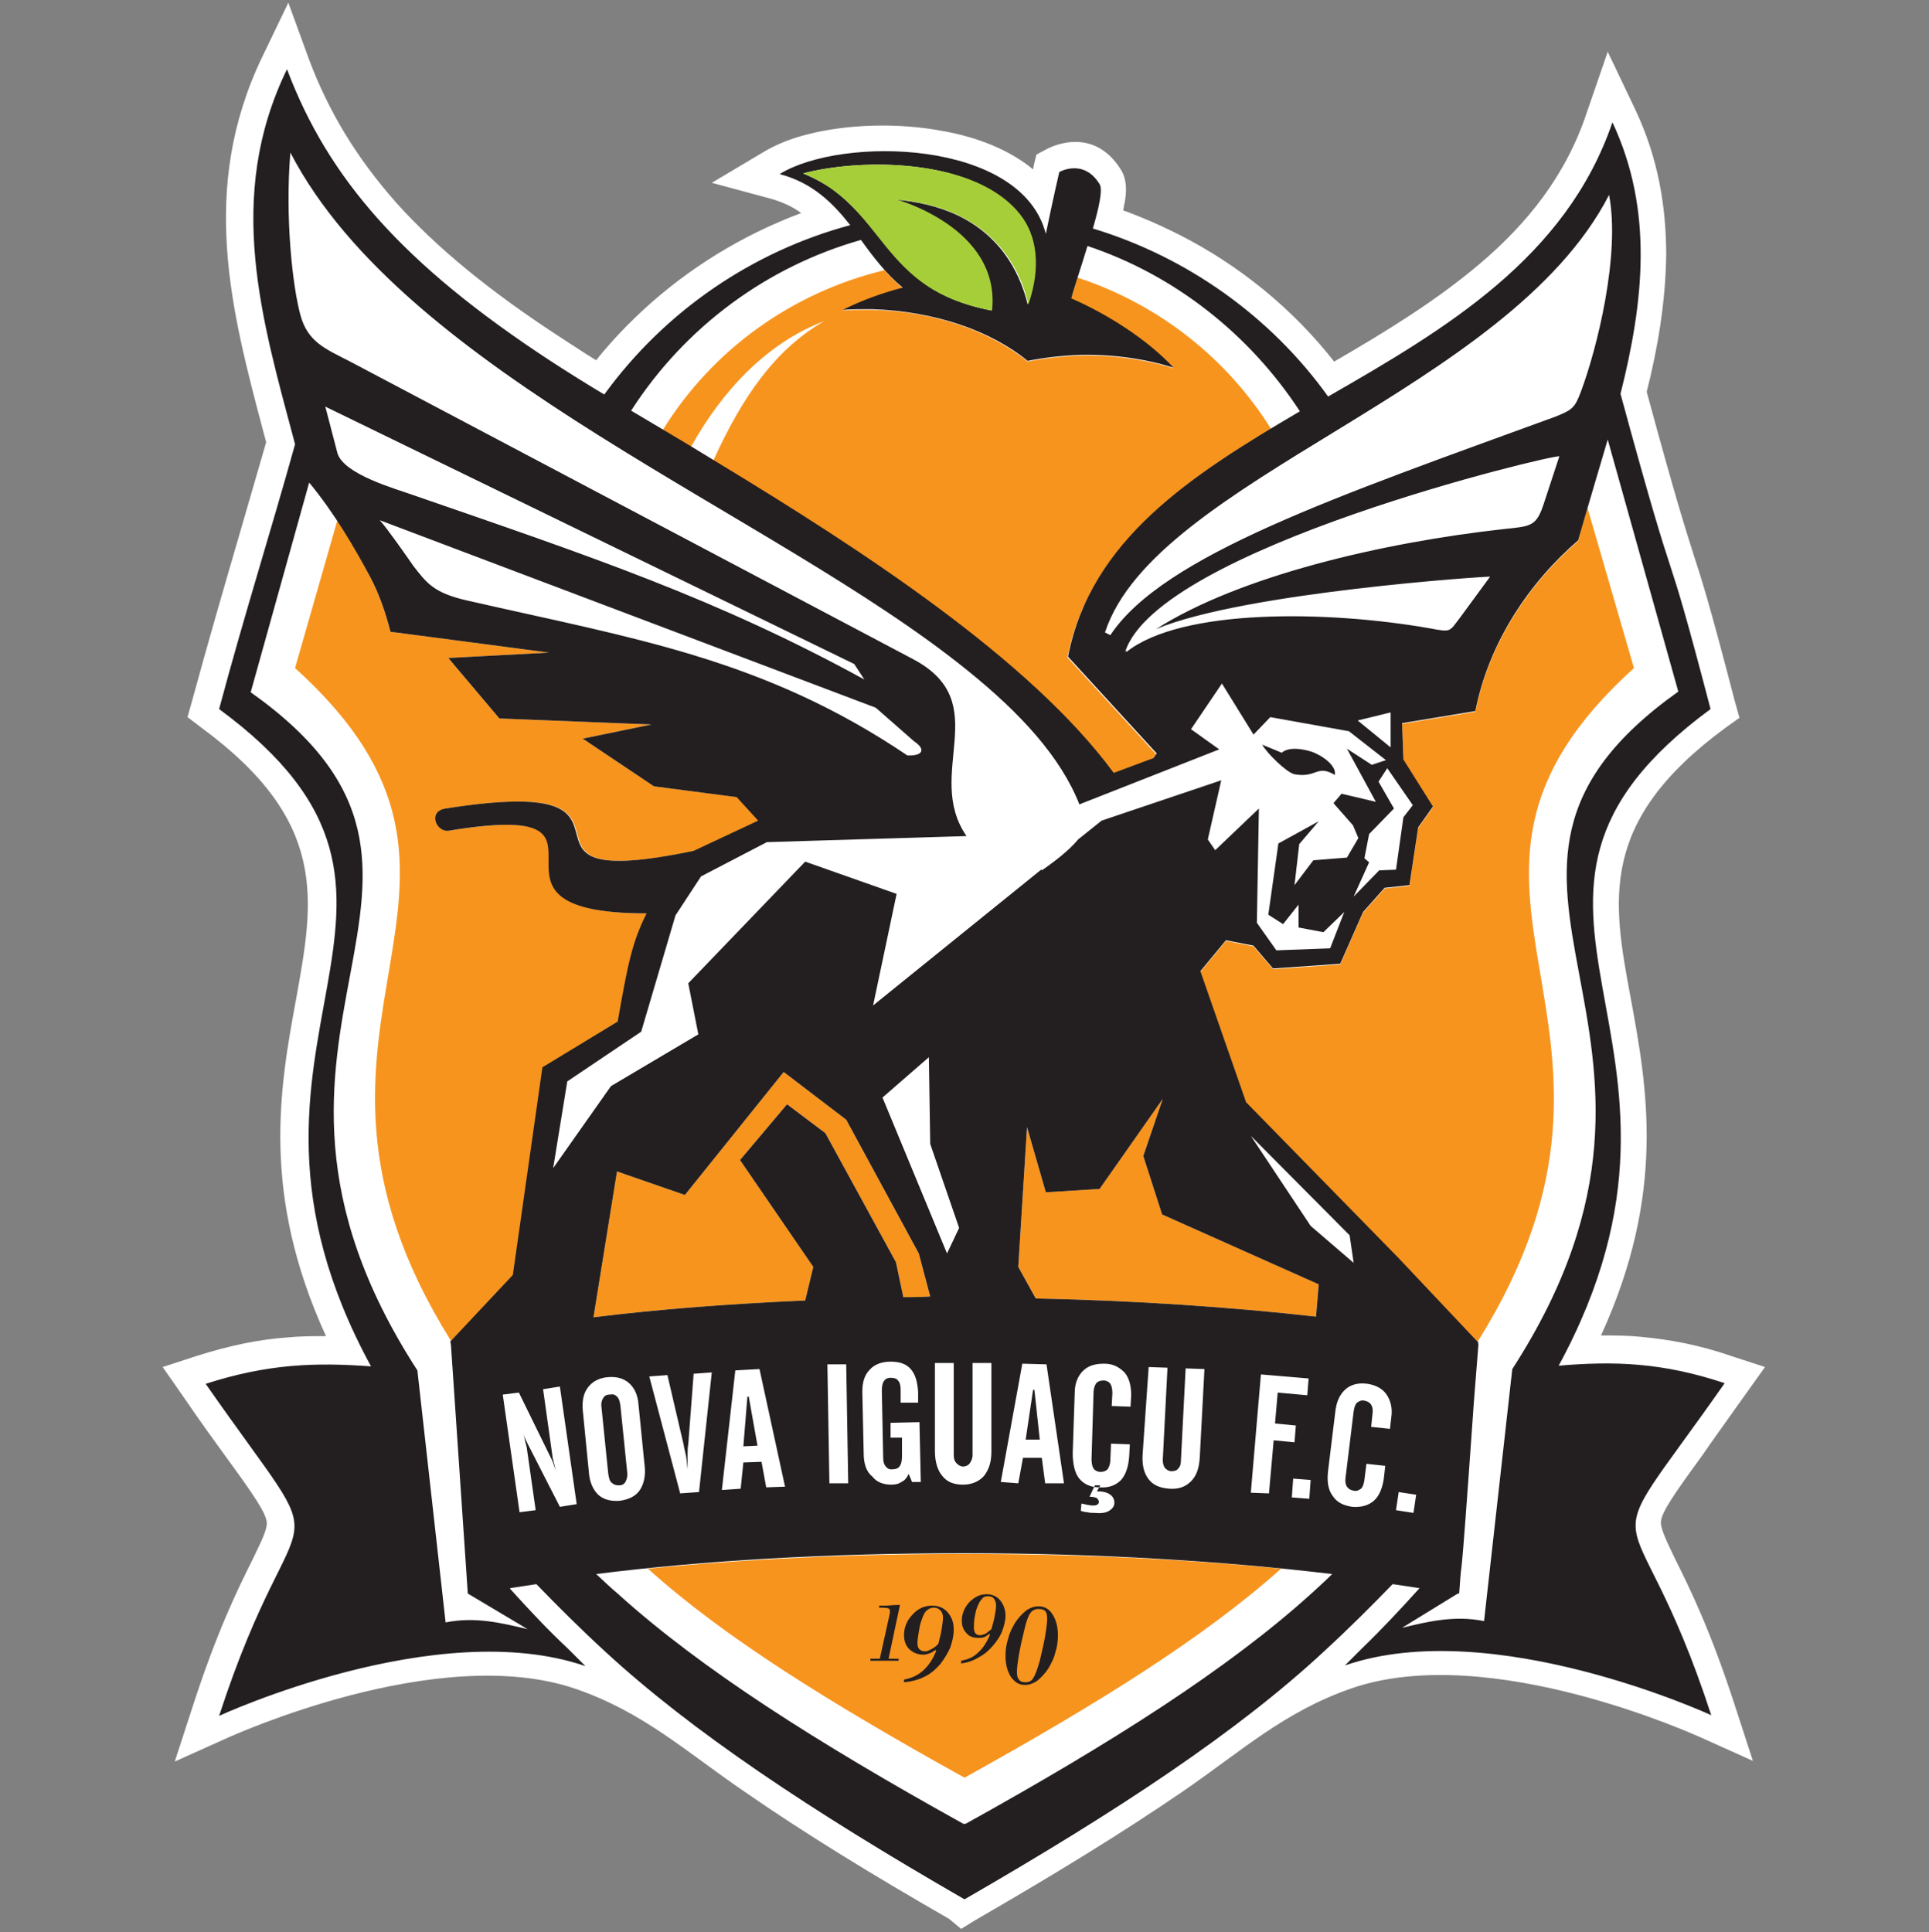 <?xml version="1.0" encoding="utf-8"?>
<!-- Generator: Adobe Illustrator 23.0.1, SVG Export Plug-In . SVG Version: 6.00 Build 0)  -->
<svg version="1.1" id="Layer_1" xmlns="http://www.w3.org/2000/svg" xmlns:xlink="http://www.w3.org/1999/xlink" x="0px" y="0px"
	 viewBox="0 0 287 287.5" style="enable-background:new 0 0 287 287.5;" xml:space="preserve">
<rect x="0" y="0" width="287" height="287.5" fill="#808080" stroke="none"/>
<style type="text/css">
	.st0{fill:#FFFFFF;}
	.st1{fill-rule:evenodd;clip-rule:evenodd;fill:#FFFFFF;}
	.st2{fill-rule:evenodd;clip-rule:evenodd;fill:#F7941E;}
	.st3{fill-rule:evenodd;clip-rule:evenodd;fill:#231F20;}
	.st4{fill-rule:evenodd;clip-rule:evenodd;fill:#A6CE39;}
</style>
<g>
	<path class="st0" d="M153.7,25.2c0.1-0.4,0.1-0.6,0.1-0.6l0.4-1.6l1.5-0.8c0,0,6.8-3.9,11.1,3.1v0c0.8,1.3,0.9,3,0.5,5
		c-0.1,0.3-0.1,0.7-0.2,1c0.9,0.3,1.8,0.7,2.6,1c2,0.8,3.9,1.7,5.9,2.7c8.8,4.5,16.7,10.9,22.9,18.8c7.6-4.4,15.1-9,21.6-14.5
		c7.1-6,12.9-13.2,16-22.6l3.1-9l4.1,8.6c3.4,7.2,4.6,14.4,4.6,21.7c-0.1,6.8-1.2,13.6-2.9,20.3c4.5,16.6,5.9,20.8,7,24.3
		c1.2,3.7,2.2,6.7,6.1,21.7l0.7,2.5l-2.1,1.5c-18.9,13.9-16.8,25.6-14.1,40.1c2.5,13.5,5.3,29.1-4.4,50.3c1.9,0,3.9,0,5.9,0.2
		c4.3,0.4,8.7,1.2,13.6,2.9l4.9,1.6l-3,4.2c-2.9,4.1-4.8,6.7-6.3,8.9c-4.3,5.9-6.1,8.5-6.2,10c0,1,0.8,2.7,2.2,5.6
		c2.1,4.2,5.2,10.5,8.8,21.6l2.7,8.3l-8-3.6c-0.1,0-31.1-14.3-51.7-7.2c-10.1,3.5-16.3,9.3-25.2,15.4c-8.9,6.1-19.2,12.4-30.8,19.1
		L143,287l-1.8-1.5c-11.5-6.6-21.6-12.8-30.4-18.9c-8.8-6-15-11.8-25.1-15.3c-20.6-7.1-51.6,7.2-51.7,7.2l-8,3.6l2.7-8.3
		c3.6-11.1,6.7-17.4,8.8-21.6c1.4-2.9,2.2-4.5,2.2-5.6c-0.1-1.5-1.9-4.1-6.2-10c-1.6-2.2-3.5-4.8-6.3-8.9l-3-4.3l4.9-1.6
		c5-1.6,9.4-2.5,13.6-2.8c2-0.2,3.9-0.2,5.8-0.2c-9.7-21.2-6.9-36.9-4.4-50.4c2.6-14.5,4.8-26.2-14.1-40.1l-2.1-1.6l0.7-2.5
		c2.4-8.8,4.7-16.7,7-24.6c1.3-4.5,2.6-9,4-13.8l-0.4-1.5l0,0C34.4,46.2,29.6,28.1,39,8.5l3.9-8.1L46,8.9c2.9,7.7,7,14.5,12.9,21.2
		c6,6.7,14,13.3,24.8,20.3c1.2,0.8,2.5,1.6,3.7,2.4l1.3,0.8c0.7-0.9,1.4-1.7,2.1-2.5c1.5-1.7,3.1-3.3,4.7-4.8
		c6.9-6.4,14.9-11.3,23.7-14.6c-1.2-0.9-2.7-1.6-4.4-2.1l-8.9-2.4l7.9-4.7c1.7-1,3.9-1.9,6.3-2.5c5.8-1.5,13.4-1.8,20.2-0.5
		C145.4,20.4,150.2,22.3,153.7,25.2L153.7,25.2z"/>
	<path class="st1" d="M193.3,61.3c-1.4,0.8-2.8,1.6-4.2,2.5c-6.7-10.7-17-18.6-28.8-22.5c0.4-1.4,1-3.1,1.5-4.8
		C174.7,40.9,185.9,49.7,193.3,61.3L193.3,61.3z M154.1,39.7c-1.2-0.2-2.4-0.4-3.6-0.6c-1.2-1.9-2.8-3.9-5.2-5.5c0.3,0,0.7,0,1,0
		c2.3,0.1,4.6,0.4,6.9,0.8C153.9,36.1,154.1,37.9,154.1,39.7L154.1,39.7z M146.1,38.8c-4-0.2-7.9,0.1-11.7,0.8
		c-1.4-1.4-2.6-3-3.8-4.5c3.5-0.8,7.2-1.3,10.8-1.5C143.2,35,144.9,36.7,146.1,38.8L146.1,38.8z M131.6,40.2
		c-13.7,3.3-25.6,11.8-33,23.8c-1.6-1-3.2-1.9-4.7-2.8c8-12.4,20.2-21.5,34.2-25.4C129.2,37.2,130.3,38.8,131.6,40.2L131.6,40.2z
		 M102.7,66.5c4.6-8.3,11.4-15.5,19.8-18.7c-7.2,4.2-12.2,11.2-16.5,20.8l-1.1-0.7l0,0L102.7,66.5L102.7,66.5z M56.5,77.4l73.8,27.9
		l5.7,5c1.8,1.2,1.3,2.2-1,2.1C113.5,97.9,94.2,95,69.3,89.3c-4.7-1.1-5.8-2.5-7.8-5.1C60.6,82.9,57.6,78.6,56.5,77.4L56.5,77.4z
		 M207.7,224.7l0.4-2.7l2.6,0.4l-0.4,2.7L207.7,224.7L207.7,224.7z M197.6,218.8l1.1-9c0.2-1.4,0.7-2.4,1.5-3.1
		c0.8-0.7,1.9-1,3.3-0.8c1.2,0.2,2.2,0.7,2.8,1.6c0.6,0.9,0.9,2,0.7,3.4l-0.2,1.7l-2.8-0.3l0.2-1.9c0.1-0.6,0-1.1-0.2-1.4
		c-0.2-0.3-0.5-0.5-1-0.6c-0.5-0.1-0.8,0.1-1.1,0.3c-0.3,0.3-0.4,0.7-0.5,1.3l-1.2,9.8c-0.1,0.6,0,1.1,0.2,1.4
		c0.2,0.3,0.5,0.5,1,0.6c0.5,0.1,0.8-0.1,1.1-0.3c0.3-0.3,0.4-0.7,0.5-1.3l0.3-2.4l2.8,0.3l-0.2,1.8c-0.2,1.5-0.7,2.7-1.5,3.4
		c-0.8,0.7-1.9,1-3.2,0.9c-1.4-0.2-2.3-0.7-2.9-1.6C197.6,221.7,197.4,220.4,197.6,218.8L197.6,218.8z M192.2,222.8l0.2-2.8l2.6,0.2
		l-0.2,2.8L192.2,222.8L192.2,222.8z M186.1,222.1l1.5-17.6l7.1,0.6l-0.2,2.5l-4.4-0.4l-0.4,4.6l3.1,0.3l-0.2,2.5l-3.1-0.3l-0.7,7.9
		L186.1,222.1L186.1,222.1z M170.9,203.4l2.8,0.1l-0.7,13.7c0,0.5,0.1,0.9,0.3,1.2c0.3,0.3,0.6,0.5,1,0.5c0.4,0,0.8-0.1,1-0.4
		c0.3-0.3,0.4-0.7,0.4-1.2l0.7-13.7l2.8,0.1l-0.7,13.2c-0.1,1.6-0.5,2.7-1.3,3.5c-0.8,0.8-1.8,1.2-3.2,1.1c-1.4-0.1-2.4-0.5-3.1-1.4
		c-0.7-0.9-1-2.1-0.9-3.7L170.9,203.4L170.9,203.4z M159.6,216.2l0.3-9c0-1.4,0.5-2.5,1.2-3.2c0.8-0.8,1.8-1.1,3.2-1.1
		c1.3,0,2.2,0.5,3,1.3c0.7,0.8,1,2,1,3.4l-0.1,1.7l-2.8-0.1l0.1-1.9c0-0.6-0.1-1.1-0.3-1.4c-0.2-0.3-0.6-0.5-1-0.5
		c-0.5,0-0.8,0.1-1.1,0.4c-0.2,0.3-0.4,0.8-0.4,1.4l-0.3,9.9c0,0.6,0.1,1.1,0.3,1.4c0.2,0.3,0.6,0.5,1,0.5c0.5,0,0.8-0.1,1.1-0.4
		c0.2-0.3,0.4-0.8,0.4-1.4l0.1-2.4l2.8,0.1l-0.1,1.8c-0.1,1.5-0.5,2.7-1.2,3.5c-0.8,0.8-1.8,1.2-3.2,1.1c-1.4,0-2.4-0.5-3.1-1.4
		C159.9,219.1,159.6,217.8,159.6,216.2L159.6,216.2z M160.9,223.7c0.3,0.1,0.6,0.1,0.8,0.2c0.3,0,0.5,0.1,0.8,0.1
		c0.3,0,0.5,0,0.7-0.1c0.2-0.1,0.3-0.3,0.3-0.4c0-0.2-0.1-0.4-0.3-0.6c-0.2-0.1-0.6-0.2-1-0.2l-0.1,0l0.8-1.7l0.8,0l-0.5,0.9l0.2,0
		c0.8,0,1.4,0.2,1.8,0.5c0.4,0.3,0.6,0.7,0.6,1.2c0,0.5-0.3,0.9-0.8,1.2c-0.5,0.3-1.2,0.4-2.2,0.3c-0.3,0-0.7,0-1-0.1
		c-0.3,0-0.7-0.1-1-0.2L160.9,223.7L160.9,223.7z M148.9,220.5l3.2-17.6l3.6,0.1l2.6,17.7l-2.8,0l-0.5-3.8l-2.8,0l-0.7,3.8
		L148.9,220.5L148.9,220.5z M152.6,214.2l2.1,0l-0.8-7.4l-0.2,0L152.6,214.2L152.6,214.2z M139.1,202.8h2.8v13.7
		c0,0.5,0.1,0.9,0.4,1.2c0.3,0.3,0.6,0.5,1,0.5c0.4,0,0.8-0.2,1-0.5c0.2-0.3,0.4-0.7,0.4-1.2v-13.7h2.8V216c0,1.6-0.4,2.7-1.1,3.6
		c-0.7,0.8-1.8,1.3-3.1,1.3c-1.4,0-2.4-0.4-3.1-1.3c-0.7-0.8-1.1-2.1-1.1-3.7V202.8L139.1,202.8z M128.5,216.2l-0.2-9.1
		c0-1.4,0.3-2.5,1.1-3.3c0.7-0.8,1.8-1.2,3.1-1.2c1.3,0,2.3,0.3,3,1.1c0.7,0.8,1,1.9,1.1,3.4l0,1.6l-2.6,0l0-1.9
		c0-0.6-0.1-1.1-0.4-1.4c-0.2-0.3-0.6-0.4-1.1-0.4c-0.5,0-0.8,0.2-1,0.5c-0.2,0.3-0.3,0.8-0.3,1.4l0.2,9.9c0,0.6,0.1,1.1,0.4,1.4
		c0.2,0.3,0.6,0.5,1.1,0.4c0.5,0,0.8-0.2,1-0.5c0.2-0.3,0.3-0.8,0.3-1.4l0-2.8l-1.7,0l0-2.2l4.3-0.1l0.2,8.9l-1.3,0l-0.5-1.2
		c-0.3,0.6-0.6,1-1.1,1.2c-0.4,0.3-0.9,0.4-1.5,0.4c-1.2,0-2.2-0.4-2.8-1.2C128.9,219,128.5,217.8,128.5,216.2L128.5,216.2z
		 M123.4,220.7l-0.3-17.7l2.8,0l0.3,17.7L123.4,220.7L123.4,220.7z M107.4,221.7l2-17.8l3.6-0.2l3.8,17.5l-2.8,0.1l-0.7-3.8
		l-2.7,0.1l-0.4,3.9L107.4,221.7L107.4,221.7z M110.6,215.2l2.1-0.1l-1.3-7.3l-0.2,0L110.6,215.2L110.6,215.2z M96.6,204.8l2.7-0.2
		l2.4,10.3c0.1,0.7,0.3,1.3,0.4,1.9c0.1,0.6,0.1,1.2,0.2,1.8l0,0.3c0-0.8,0-1.5,0-2.2c0-0.7,0-1.3,0.1-1.8l0.8-10.5l2.7-0.2
		l-1.9,17.8l-2.8,0.2L96.6,204.8L96.6,204.8z M93.3,218.9l-1-9.8c-0.1-0.6-0.2-1-0.5-1.3c-0.3-0.3-0.6-0.4-1.1-0.3
		c-0.5,0-0.8,0.2-1,0.6c-0.2,0.3-0.3,0.8-0.2,1.4l1,9.8c0.1,0.6,0.2,1.1,0.5,1.3c0.3,0.3,0.6,0.4,1.1,0.4c0.5,0,0.8-0.2,1-0.6
		C93.3,220,93.4,219.5,93.3,218.9L93.3,218.9z M86.7,209.8c-0.1-1.4,0.1-2.5,0.8-3.4c0.7-0.9,1.7-1.4,3-1.5c1.3-0.1,2.3,0.2,3.1,0.9
		c0.8,0.7,1.3,1.8,1.4,3.2l0.9,9c0.2,1.5-0.1,2.8-0.7,3.7c-0.6,0.9-1.6,1.4-3,1.6c-1.4,0.1-2.4-0.2-3.2-0.9
		c-0.8-0.8-1.3-1.9-1.4-3.5L86.7,209.8L86.7,209.8z M77.3,225l-2.5-17.5l2.4-0.3l4.9,10c0.1,0.2,0.2,0.4,0.3,0.8
		c0.1,0.3,0.3,0.7,0.4,1c-0.2-0.5-0.3-1-0.4-1.4c-0.1-0.4-0.2-0.7-0.2-0.9l-1.4-10l2.5-0.4l2.5,17.5l-2.5,0.4l-4.7-9.2
		c0,0-0.1-0.1-0.1-0.2c-0.3-0.6-0.6-1.2-0.7-1.6c0.2,0.6,0.3,1.1,0.4,1.5c0.1,0.4,0.2,0.7,0.2,0.9l1.3,9.1L77.3,225L77.3,225z
		 M140.9,186.5l-9.6-23.2l6.9-6l0.2,12.9l4.3,12.5L140.9,186.5L140.9,186.5z M201.4,187.9l-0.6-4.1L186.1,169l8.9,13.4L201.4,187.9
		L201.4,187.9z M167.6,97c8.2-6.5,29.9-6.2,45.2-3.5c3.2,0.6,2.8,0.5,4.5-1.7l4.4-6c0.1-0.1-36.6,2.3-49.7,7.8
		c12.4-7.9,33.7-12.9,51.9-14.9c3.9-0.4,4.7-0.4,5.8-3.8l2.3-7c-0.5-0.4-59.7,13.7-64.6,29.1l0.2-0.2
		C167.6,96.9,167.6,96.9,167.6,97L167.6,97z M231.4,62c-32.3,11.8-58.3,20.6-66.2,32.5l-0.8-0.4c7.5-22.9,60-35.9,75-65.1
		c1.7,8.9-1.8,22.9-4.2,29.3C234.3,60.7,233.9,61,231.4,62L231.4,62z M95.4,153.5l-11,7.4l-2.1,12.9l8.6-12.2l13-7.7l-1.5-7.6
		l17.4-18.1l13.6,4.8l-3.5,16.6l25-20.2c0.1,0,0.1,0.1,0.1,0.1c2.9-2,4.5-3.5,5.4-4.6l3.5-2.8l17.8-6l-2,8.8l1.1,1.6l6.5-6.2
		l-0.3,17l2.9,4.1l8-0.3l2.1-5.4l-3.1,3l-3.7-0.7l0-3.4l-2.3,2.9l-2.2-1.4l1.5-10.6l6-3.3l-2.9,3.4l-0.7,6.1l2.8-3.7l5-0.4l1.7-2.9
		l-0.8-1.9l-2.9-3.3l1.2-1.4l5.1,1.2l-4.3-7.9l3.7,2.4l2.1-0.7l-5.5-4.3l-11.7-2.1l-2.5,2.6l-4.7-7.6l-4.6,6.8l4.2,3l-20.6,8.1
		l-0.2,0.1c-2.8-7.1-8.8-13.6-16.6-19.9c-29-23.5-83.6-44-100.8-77.1c-0.8,9.6,0.3,19.8,1.5,24.2c1.1,4,3.7,5,7.4,6.9l83.8,44.3
		c12.2,6.5,1.5,17,7.9,26.3l-29.7,0.9l-9.8,5.1l-3.8,5.8L95.4,153.5L95.4,153.5z M202,107.2l4.9-1.2l0,5.2L202,107.2L202,107.2z
		 M205.2,129.5l-3.8,3.9l2.3-5.1l-0.7-0.6l0.7-3.6l3.7-3.8l-2.3-4l1.3-2l3.8,5.5l-1.4,1.8l-1.1,7.8L205.2,129.5L205.2,129.5z
		 M198.6,115.3c-2.7-1.6-2.7,0.5-6-0.1c-1.1-0.2-4.1-3.1-4.8-4.4l2.9,1.2c0.9-0.8,2.6-0.7,4.3-0.2
		C196.6,112.3,198.9,113.9,198.6,115.3L198.6,115.3z M48.4,60.5l78.7,38.3l1.5,2.3c-21.9-12-40.4-18.2-67.3-27.5
		c-2.2-0.8-10.2-3-11.1-6.2L48.4,60.5L48.4,60.5z M228.5,197.6c0.8-1.4,1.5-2.8,2.2-4.2c3.1-6.6,5.1-13.3,5.9-20.4
		c0.8-6.7,0.6-13.7-0.6-21.2c-2.3-14.3-6.4-25.8,1.9-37.6c2.7-4,6.6-7.6,11.7-11.2l-10.4-37.5c-1,3.4-2,6.8-3,10.1l6.9,23.8
		c-36.6,33.1,6.8,52.3-23.3,100.3l0-0.1l-0.1,0l-0.5,8.8c-2.4,34.2-1.6,20.1-2.2,28.7l-0.2,0l-8.3,5.1c3.7-0.9,7.8-1.9,12.2-1
		l4.2-36.8c0.1-0.7,0-0.7,0.4-1.2C226.3,201.4,227.4,199.5,228.5,197.6L228.5,197.6z M50.2,77.4c-1.3-1.9-2.7-3.8-4.2-5.7L37.3,103
		c0.5,0.4,1.1,0.8,1.6,1.2c0.2,0.2,0.5,0.3,0.7,0.5l0.2,0.2c10.5,8.2,13.8,15.9,14.1,24l0,0.1l0,0c0,0.1,0,0.3,0,0.4l0,0.1
		c0,0.3,0,0.5,0,0.8v0.1v0.1l0,0.4c0,0.3,0,0.6,0,0.9l0,0l0,0.1l0,0l0,0.3l0,0.1l0,0.1c-0.2,5.4-1.5,11-2.6,17.1l0,0l0,0l0,0.1
		c-0.1,0.4-0.1,0.8-0.2,1.2l-0.1,0.4c-0.1,0.4-0.1,0.9-0.2,1.3l0,0.2c-0.1,0.4-0.1,0.8-0.2,1.2l-0.1,0.4c-0.1,0.4-0.1,0.8-0.2,1.2
		l-0.1,0.6l-0.1,0.7c0,0.4-0.1,0.7-0.1,1.1l-0.1,0.7l-0.1,0.7l-0.1,0.7c0,0.4-0.1,0.8-0.1,1.2l0,0.6c0,0.2,0,0.5,0,0.7
		c0,0.4,0,0.7,0,1.1c0,0.3,0,0.6,0,0.8l0,0.6c0,0.4,0,0.9,0,1.3c0,0.2,0,0.4,0,0.6c0,0.3,0,0.6,0,0.8c0,0.2,0,0.4,0,0.6
		c0,0.5,0,0.9,0.1,1.4l0,0.5c0,0.7,0.1,1.3,0.2,2l0,0c0,0.3,0.1,0.7,0.1,1l0.1,0.5c0.1,0.5,0.1,1.1,0.2,1.6l0.1,0.6
		c0.1,0.3,0.1,0.6,0.2,1l0.1,0.5c0.1,0.6,0.2,1.2,0.4,1.7l0.1,0.6c0.1,0.4,0.2,0.7,0.3,1.1c0.1,0.4,0.2,0.8,0.3,1.1
		c0.1,0.3,0.2,0.7,0.3,1c0.1,0.2,0.1,0.4,0.2,0.6c0.2,0.6,0.4,1.2,0.6,1.8c0.1,0.2,0.1,0.4,0.2,0.6c0.1,0.4,0.3,0.7,0.4,1.1l0.1,0.4
		c0.2,0.7,0.5,1.3,0.8,2l0.3,0.6c0.1,0.3,0.3,0.7,0.4,1c0.2,0.5,0.4,0.9,0.6,1.4c0.2,0.3,0.3,0.7,0.5,1c0.1,0.2,0.2,0.5,0.4,0.7
		c0.3,0.6,0.6,1.1,0.9,1.7c0.1,0.3,0.3,0.5,0.4,0.8c0.2,0.3,0.4,0.7,0.6,1c0.2,0.3,0.4,0.7,0.6,1c0.3,0.5,0.6,1,0.9,1.5
		c0.2,0.3,0.4,0.7,0.6,1c0.2,0.3,0.4,0.7,0.6,1c0.4,0.7,0.8,1.3,1.3,2l0,0l4.2,37.5c4.4-0.9,8.4,0.1,12.2,1l-8.9-5.3l-2.6-36.8
		l-0.1-0.7l0,0c-29.9-47.9,13.4-67.1-23.2-100.1L50.2,77.4L50.2,77.4z M198.2,234.2c-1,0.9-2,1.9-3.1,2.8l0,0l0,0l0,0l-0.1,0.1
		c-12.3,11.1-29.4,22-51.4,34.2l-0.1-0.1l-0.1,0.1c-22-12.2-39.1-23.1-51.4-34.2l-0.1-0.1l0,0c-1.1-1-2.1-1.9-3.1-2.9l0.7-0.1l0,0
		c2.3-0.3,4.6-0.5,6.9-0.8l0,0l0.1,0h0c11.3,10.2,27.1,20,47.1,31.1c20-11.1,35.7-20.9,47.1-31.1l0.1,0l0,0c2.3,0.2,4.6,0.5,6.9,0.8
		l0,0L198.2,234.2L198.2,234.2z"/>
	<path class="st2" d="M160.3,41.3c12.2,4,22.3,12.1,28.8,22.5c-13.1,7.8-27.1,17.8-30.3,34l13.2,14.4l-0.5,0.7l-5.9,2.2
		c-12.4-17-37.7-33.3-58.8-46.1v0l0,0l-0.7-0.4c4.3-9.5,9.2-16.6,16.5-20.8c-8.5,3.2-15.2,10.4-19.8,18.7c-1.4-0.9-2.8-1.7-4.2-2.5
		l0,0c7.4-12,19.3-20.5,33-23.8c0.8,0.9,1.7,1.8,2.7,2.7c-3.1,0.8-6.1,1.9-8.9,3.3c1.4-0.1,2.9-0.1,4.3-0.1
		c9.3,0.2,17.7,3.2,23.2,7.7c2.5-0.5,5.1-0.8,7.8-0.9c5-0.1,9.7,0.6,13.9,1.9c-3.9-4.2-9.9-8-15.2-10.3
		C159.5,43.8,159.9,42.7,160.3,41.3L160.3,41.3z M50.2,77.4l-6.3,22c36.5,33-6.7,52.2,23.2,100.1l0,0l0.1,0l9.2-9.8l4.4-30.9
		l11.2-6.8c1.5-8.5,2.1-11.7,4.3-16.1c-29.4,0,0.3-17.2-29.4-12.3c-1.9,0.3-3.2-2.9-0.5-3.3c34.9-5.5,4.6,13,36.9,6.3l9.6-4.5
		l-3.2-3.5L97.3,117l-10.6-7.1l10.2-2.1l-22.6-0.9l-7.6-9l15-0.8l-23.6-3.1c-0.7-2.7-1.6-5.5-3.1-8.3C53.7,83.2,52.1,80.3,50.2,77.4
		L50.2,77.4z M96.4,233.4c11.3,10.2,27.1,20,47.1,31.1c20-11.1,35.7-20.9,47.1-31.1c-14.2-1.4-30.2-2.2-47.1-2.2
		C126.4,231.2,110.5,232,96.4,233.4L96.4,233.4z M219.8,199.7c30.1-48-13.3-67.2,23.3-100.3l-6.9-23.8c-0.5,1.6-1,3.3-1.4,4.9
		c-7.3,6.3-13.3,15.2-15.3,25.4l-10.9,1.8l0.2,5.4l4.4,7l-2.2,3.1l-1.3,8.6l-3.7,0.4l-3.2,3.6l-3.4,7.7l-10,0.7l-2.9-3.4l-4.1-0.8
		l-3.8,4.6l6.8,19.5l22.7,23.2L219.8,199.7L219.8,199.7L219.8,199.7L219.8,199.7z M117.1,164.3l5.7,4.3l10.5,19.2l1.1,5.2
		c1.3,0,2.6,0,4-0.1l-1.7-6.4l-10.8-19.9l-9.3-7.1l-14.7,18.3l-10.1-3.5l-3.5,21.7c9.6-1.2,20.2-2,31.5-2.5l1.2-5l-10.9-15.9
		L117.1,164.3L117.1,164.3z M154.1,193.2c15,0.3,29.2,1.3,41.7,2.7l0.4-4.8l-23.3-10.4l-2.8-8.7l2.9-8.5l-9.4,13.4l-8,0.5l-2.8-9.7
		l-1.3,20.8L154.1,193.2L154.1,193.2z"/>
	<path class="st3" d="M133.7,247.1h-4.2v-0.3h1.4l1.5-6.8c0-0.1,0-0.2,0-0.3c0-0.1,0-0.1,0-0.1c0-0.3-0.4-0.4-1.3-0.4
		c-0.1,0-0.2,0-0.3,0v-0.3c0.2,0,0.5,0,1,0c0.4,0,1-0.1,1.9-0.1h0.2l-1.7,8h1.5V247.1L133.7,247.1z M155.6,34.8c1-4.9,2-9.2,2-9.2
		s3.6-2.1,6,1.8c0.5,0.8-0.1,3.5-1,6.6c13.9,4.2,26.4,13,35,25c17.4-10,35.4-20.6,42.3-40.8c6.2,13.2,4.6,26.9,1.2,40.4
		c9.5,34.9,5.7,17.5,13.4,46.9c-39.4,29,4,48.7-22.6,97.7c8.2-0.7,15.4-0.5,24.7,2.6c-20.6,29.4-13.9,12.9-2,49.4
		c0,0-32.5-15-54.5-7.4l2.6-2.6c2.9-2.8,5.8-5.9,8.5-8.9c-1.3-0.2-2.7-0.4-4-0.6c-3.1,3.2-6.5,6.6-10.2,10
		c-12.8,11.9-30.6,23.7-53.5,36.9l0,0l0,0c-22.9-13.2-40.6-25-53.5-36.9c-3.7-3.4-7.1-6.8-10.2-10c-1.3,0.2-2.6,0.4-3.9,0.6l0,0.1
		c2.8,3.1,5.6,6.1,8.6,8.9l2.6,2.6c-22.1-7.6-54.5,7.4-54.5,7.4c11.9-36.5,18.5-20-2-49.4c9.3-3,16.4-3.2,24.6-2.6
		c-26.7-49.1,16.8-68.8-22.6-97.8c3.8-14.2,7.6-26.1,11.3-39.4c-4.9-18.4-10.5-36.7-1.2-55.8c6.1,16.2,17.2,29,39.2,43.4
		c2.3,1.5,5,3.2,8,5c9.1-12.5,22.1-21.3,36.6-25.2c-2.6-3.3-5.6-6.3-10.5-7.6C125.2,20.2,152,20.7,155.6,34.8L155.6,34.8z
		 M161.8,36.6c-1,3.3-2.1,6.5-2.4,7.8c5.3,2.3,11.3,6.1,15.2,10.3c-4.2-1.3-8.9-2-13.9-1.9c-2.7,0.1-5.3,0.4-7.8,0.9
		c-5.5-4.5-13.8-7.4-23.2-7.7c-1.5,0-2.9,0-4.3,0.1c2.8-1.4,5.8-2.5,8.9-3.3c-2.5-2.1-4.4-4.6-6.2-7.1
		c-13.8,3.9-26.1,12.8-34.2,25.4c3.5,2.1,7.3,4.3,11.2,6.7l0,0l1.8,1.1l0,0v0c21.1,12.8,46.3,29.1,58.8,46.1l5.9-2.2l0.5-0.7
		l-13.2-14.4c3.4-17.4,18.3-27,34.5-36.5C185.9,49.7,174.7,40.9,161.8,36.6L161.8,36.6z M119.5,25.8c2.1,0.9,3.9,1.9,5.3,3.1
		c5.6,4.5,8.3,11.2,15,14.7c2.1,1.1,4.6,2,7.7,2.6c0.6-5.9-2.6-9.9-6.1-12.5c-1.3-0.9-2.6-1.7-3.8-2.3l0,0c-2.4-1.2-4.3-1.7-4.3-1.7
		c3.2,0.3,6.4,1,9.3,2.4c7,3.4,9.4,9.5,10.3,13.2c1.2-3.5,1.7-7.4,0.3-10.8c0-0.1-0.1-0.2-0.1-0.3l0,0c-0.7-1.6-1.8-3-3.2-4.1
		C142.5,23.5,127.4,23.7,119.5,25.8L119.5,25.8z M143,247.5v-0.4c1-0.2,1.8-0.5,2.5-1.2c0.7-0.6,1.3-1.5,1.8-2.7l-0.1-0.1
		c-0.3,0.2-0.5,0.4-0.8,0.5c-0.3,0.1-0.5,0.1-0.8,0.1c-0.8,0-1.4-0.2-1.8-0.7c-0.5-0.5-0.7-1.1-0.7-1.9c0-1,0.4-1.9,1.1-2.7
		c0.8-0.8,1.6-1.2,2.6-1.2c0.8,0,1.5,0.3,2,0.9c0.5,0.6,0.8,1.4,0.8,2.3c0,0.7-0.2,1.5-0.5,2.3c-0.3,0.8-0.8,1.5-1.4,2.2
		c-0.6,0.7-1.3,1.3-2.1,1.7C144.8,247.1,143.9,247.4,143,247.5L143,247.5z M147.5,242.4c0.2-0.7,0.4-1.4,0.5-2
		c0.1-0.6,0.2-1.1,0.2-1.5c0-0.4-0.1-0.7-0.3-1c-0.2-0.3-0.5-0.4-0.9-0.4c-0.4,0-0.7,0.1-0.9,0.4c-0.3,0.3-0.5,0.7-0.7,1.2
		c-0.2,0.5-0.3,1-0.4,1.6c-0.1,0.6-0.1,1.1-0.1,1.5c0,0.4,0.1,0.6,0.2,0.8c0.2,0.2,0.4,0.3,0.7,0.3c0.2,0,0.5-0.1,0.8-0.2
		C146.8,243,147.1,242.7,147.5,242.4L147.5,242.4z M154.5,239c0.9,0,1.6,0.4,2.1,1.2c0.5,0.8,0.8,1.8,0.8,3.1c0,0.9-0.1,1.7-0.4,2.6
		c-0.2,0.9-0.6,1.6-1,2.3c-0.5,0.8-1.1,1.4-1.7,1.9c-0.6,0.4-1.2,0.6-1.8,0.6c-0.9,0-1.5-0.4-2.1-1.2c-0.5-0.8-0.8-1.8-0.8-3.1
		c0-0.9,0.1-1.7,0.4-2.6c0.2-0.9,0.6-1.6,1-2.3c0.5-0.8,1.1-1.4,1.7-1.9C153.3,239.2,153.9,239,154.5,239L154.5,239z M152.6,250.3
		c0.5,0,0.9-0.2,1.1-0.6c0.3-0.4,0.6-1.2,1-2.6c0.3-1.3,0.6-2.5,0.8-3.7c0.2-1.2,0.3-2,0.3-2.6c0-0.5-0.1-0.9-0.3-1.1
		c-0.2-0.2-0.5-0.3-1-0.3c-0.5,0-0.9,0.2-1.2,0.6c-0.3,0.4-0.6,1.2-0.9,2.5c-0.3,1.3-0.6,2.5-0.8,3.7c-0.2,1.2-0.3,2-0.3,2.6
		c0,0.5,0.1,0.9,0.3,1.1C151.8,250.2,152.1,250.3,152.6,250.3L152.6,250.3z M134.5,250.3v-0.4c1.1-0.2,2-0.6,2.8-1.3
		c0.8-0.7,1.5-1.7,2-3l-0.1-0.1c-0.3,0.2-0.6,0.4-0.9,0.5c-0.3,0.1-0.6,0.2-0.9,0.2c-0.9,0-1.5-0.3-2.1-0.8
		c-0.5-0.5-0.8-1.2-0.8-2.1c0-1.1,0.4-2.2,1.3-3.1c0.8-0.9,1.8-1.3,2.9-1.3c0.9,0,1.7,0.3,2.3,1c0.6,0.7,0.9,1.5,0.9,2.6
		c0,0.8-0.2,1.7-0.5,2.6c-0.4,0.9-0.9,1.7-1.5,2.5c-0.7,0.8-1.5,1.5-2.4,1.9C136.7,249.9,135.7,250.2,134.5,250.3L134.5,250.3z
		 M139.6,244.6c0.2-0.8,0.4-1.5,0.5-2.2c0.1-0.7,0.2-1.3,0.2-1.7c0-0.4-0.1-0.8-0.4-1.1c-0.3-0.3-0.6-0.4-1-0.4
		c-0.4,0-0.8,0.2-1.1,0.5c-0.3,0.3-0.5,0.8-0.7,1.4c-0.2,0.5-0.3,1.1-0.4,1.7c-0.1,0.6-0.2,1.2-0.2,1.7c0,0.4,0.1,0.7,0.3,0.9
		c0.2,0.2,0.5,0.3,0.8,0.3c0.3,0,0.6-0.1,0.9-0.3C138.8,245.3,139.2,245,139.6,244.6L139.6,244.6z M56.5,77.4l73.8,27.9l5.7,5
		c1.8,1.2,1.3,2.2-1,2.1C113.5,97.9,94.2,95,69.3,89.3c-4.7-1.1-5.8-2.5-7.8-5.1C60.6,82.9,57.6,78.6,56.5,77.4L56.5,77.4z
		 M207.7,224.7l0.4-2.7l2.6,0.4l-0.4,2.7L207.7,224.7L207.7,224.7z M197.6,218.8l1.1-9c0.2-1.4,0.7-2.4,1.5-3.1
		c0.8-0.7,1.9-1,3.3-0.8c1.2,0.2,2.2,0.7,2.8,1.6c0.6,0.9,0.9,2,0.7,3.4l-0.2,1.7l-2.8-0.3l0.2-1.9c0.1-0.6,0-1.1-0.2-1.4
		c-0.2-0.3-0.5-0.5-1-0.6c-0.5-0.1-0.8,0.1-1.1,0.3c-0.3,0.3-0.4,0.7-0.5,1.3l-1.2,9.8c-0.1,0.6,0,1.1,0.2,1.4
		c0.2,0.3,0.5,0.5,1,0.6c0.5,0.1,0.8-0.1,1.1-0.3c0.3-0.3,0.4-0.7,0.5-1.3l0.3-2.4l2.8,0.3l-0.2,1.8c-0.2,1.5-0.7,2.7-1.5,3.4
		c-0.8,0.7-1.9,1-3.2,0.9c-1.4-0.2-2.3-0.7-2.9-1.6C197.6,221.7,197.4,220.4,197.6,218.8L197.6,218.8z M192.2,222.8l0.2-2.8l2.6,0.2
		l-0.2,2.8L192.2,222.8L192.2,222.8z M186.1,222.1l1.5-17.6l7.1,0.6l-0.2,2.5l-4.4-0.4l-0.4,4.6l3.1,0.3l-0.2,2.5l-3.1-0.3l-0.7,7.9
		L186.1,222.1L186.1,222.1z M170.9,203.4l2.8,0.1l-0.7,13.7c0,0.5,0.1,0.9,0.3,1.2c0.3,0.3,0.6,0.5,1,0.5c0.4,0,0.8-0.1,1-0.4
		c0.3-0.3,0.4-0.7,0.4-1.2l0.7-13.7l2.8,0.1l-0.7,13.2c-0.1,1.6-0.5,2.7-1.3,3.5c-0.8,0.8-1.8,1.2-3.2,1.1c-1.4-0.1-2.4-0.5-3.1-1.4
		c-0.7-0.9-1-2.1-0.9-3.7L170.9,203.4L170.9,203.4z M159.6,216.2l0.3-9c0-1.4,0.5-2.5,1.2-3.2c0.8-0.8,1.8-1.1,3.2-1.1
		c1.3,0,2.2,0.5,3,1.3c0.7,0.8,1,2,1,3.4l-0.1,1.7l-2.8-0.1l0.1-1.9c0-0.6-0.1-1.1-0.3-1.4c-0.2-0.3-0.6-0.5-1-0.5
		c-0.5,0-0.8,0.1-1.1,0.4c-0.2,0.3-0.4,0.8-0.4,1.4l-0.3,9.9c0,0.6,0.1,1.1,0.3,1.4c0.2,0.3,0.6,0.5,1,0.5c0.5,0,0.8-0.1,1.1-0.4
		c0.2-0.3,0.4-0.8,0.4-1.4l0.1-2.4l2.8,0.1l-0.1,1.8c-0.1,1.5-0.5,2.7-1.2,3.5c-0.8,0.8-1.8,1.2-3.2,1.1c-1.4,0-2.4-0.5-3.1-1.4
		C159.9,219.1,159.6,217.8,159.6,216.2L159.6,216.2z M160.9,223.7c0.3,0.1,0.6,0.1,0.8,0.2c0.3,0,0.5,0.1,0.8,0.1
		c0.3,0,0.5,0,0.7-0.1c0.2-0.1,0.3-0.3,0.3-0.4c0-0.2-0.1-0.4-0.3-0.6c-0.2-0.1-0.6-0.2-1-0.2l-0.1,0l0.8-1.7l0.8,0l-0.5,0.9l0.2,0
		c0.8,0,1.4,0.2,1.8,0.5c0.4,0.3,0.6,0.7,0.6,1.2c0,0.5-0.3,0.9-0.8,1.2c-0.5,0.3-1.2,0.4-2.2,0.3c-0.3,0-0.7,0-1-0.1
		c-0.3,0-0.7-0.1-1-0.2L160.9,223.7L160.9,223.7z M148.9,220.5l3.2-17.6l3.6,0.1l2.6,17.7l-2.8,0l-0.5-3.8l-2.8,0l-0.7,3.8
		L148.9,220.5L148.9,220.5z M152.6,214.2l2.1,0l-0.8-7.4l-0.2,0L152.6,214.2L152.6,214.2z M139.1,202.8h2.8v13.7
		c0,0.5,0.1,0.9,0.4,1.2c0.3,0.3,0.6,0.5,1,0.5c0.4,0,0.8-0.2,1-0.5c0.2-0.3,0.4-0.7,0.4-1.2v-13.7h2.8V216c0,1.6-0.4,2.7-1.1,3.6
		c-0.7,0.8-1.8,1.3-3.1,1.3c-1.4,0-2.4-0.4-3.1-1.3c-0.7-0.8-1.1-2.1-1.1-3.7V202.8L139.1,202.8z M128.5,216.2l-0.2-9.1
		c0-1.4,0.3-2.5,1.1-3.3c0.7-0.8,1.8-1.2,3.1-1.2c1.3,0,2.3,0.3,3,1.1c0.7,0.8,1,1.9,1.1,3.4l0,1.6l-2.6,0l0-1.9
		c0-0.6-0.1-1.1-0.4-1.4c-0.2-0.3-0.6-0.4-1.1-0.4c-0.5,0-0.8,0.2-1,0.5c-0.2,0.3-0.3,0.8-0.3,1.4l0.2,9.9c0,0.6,0.1,1.1,0.4,1.4
		c0.2,0.3,0.6,0.5,1.1,0.4c0.5,0,0.8-0.2,1-0.5c0.2-0.3,0.3-0.8,0.3-1.4l0-2.8l-1.7,0l0-2.2l4.3-0.1l0.2,8.9l-1.3,0l-0.5-1.2
		c-0.3,0.6-0.6,1-1.1,1.2c-0.4,0.3-0.9,0.4-1.5,0.4c-1.2,0-2.2-0.4-2.8-1.2C128.9,219,128.5,217.8,128.5,216.2L128.5,216.2z
		 M123.4,220.7l-0.3-17.7l2.8,0l0.3,17.7L123.4,220.7L123.4,220.7z M107.4,221.7l2-17.8l3.6-0.2l3.8,17.5l-2.8,0.1l-0.7-3.8
		l-2.7,0.1l-0.4,3.9L107.4,221.7L107.4,221.7z M110.6,215.2l2.1-0.1l-1.3-7.3l-0.2,0L110.6,215.2L110.6,215.2z M96.6,204.8l2.7-0.2
		l2.4,10.3c0.1,0.7,0.3,1.3,0.4,1.9c0.1,0.6,0.1,1.2,0.2,1.8l0,0.3c0-0.8,0-1.5,0-2.2c0-0.7,0-1.3,0.1-1.8l0.8-10.5l2.7-0.2
		l-1.9,17.8l-2.8,0.2L96.6,204.8L96.6,204.8z M93.3,218.9l-1-9.8c-0.1-0.6-0.2-1-0.5-1.3c-0.3-0.3-0.6-0.4-1.1-0.3
		c-0.5,0-0.8,0.2-1,0.6c-0.2,0.3-0.3,0.8-0.2,1.4l1,9.8c0.1,0.6,0.2,1.1,0.5,1.3c0.3,0.3,0.6,0.4,1.1,0.4c0.5,0,0.8-0.2,1-0.6
		C93.3,220,93.4,219.5,93.3,218.9L93.3,218.9z M86.7,209.8c-0.1-1.4,0.1-2.5,0.8-3.4c0.7-0.9,1.7-1.4,3-1.5c1.3-0.1,2.3,0.2,3.1,0.9
		c0.8,0.7,1.3,1.8,1.4,3.2l0.9,9c0.2,1.5-0.1,2.8-0.7,3.7c-0.6,0.9-1.6,1.4-3,1.6c-1.4,0.1-2.4-0.2-3.2-0.9
		c-0.8-0.8-1.3-1.9-1.4-3.5L86.7,209.8L86.7,209.8z M77.3,225l-2.5-17.5l2.4-0.3l4.9,10c0.1,0.2,0.2,0.4,0.3,0.8
		c0.1,0.3,0.3,0.7,0.4,1c-0.2-0.5-0.3-1-0.4-1.4c-0.1-0.4-0.2-0.7-0.2-0.9l-1.4-10l2.5-0.4l2.5,17.5l-2.5,0.4l-4.7-9.2
		c0,0-0.1-0.1-0.1-0.2c-0.3-0.6-0.6-1.2-0.7-1.6c0.2,0.6,0.3,1.1,0.4,1.5c0.1,0.4,0.2,0.7,0.2,0.9l1.3,9.1L77.3,225L77.3,225z
		 M140.9,186.5l-9.6-23.2l6.9-6l0.2,12.9l4.3,12.5L140.9,186.5L140.9,186.5z M201.4,187.9l-0.6-4.1L186.1,169l8.9,13.4L201.4,187.9
		L201.4,187.9z M167.6,97c8.2-6.5,29.9-6.2,45.2-3.5c3.2,0.6,2.8,0.5,4.5-1.7l4.4-6c0.1-0.1-36.6,2.3-49.7,7.8
		c12.4-7.9,33.7-12.9,51.9-14.9c3.9-0.4,4.7-0.4,5.8-3.8l2.3-7c-0.5-0.4-59.7,13.7-64.6,29.1l0.2-0.2
		C167.6,96.9,167.6,96.9,167.6,97L167.6,97z M231.4,62c-32.3,11.8-58.3,20.6-66.2,32.5l-0.8-0.4c7.5-22.9,60-35.9,75-65.1
		c1.7,8.9-1.8,22.9-4.2,29.3C234.3,60.7,233.9,61,231.4,62L231.4,62z M95.4,153.5l-11,7.4l-2.1,12.9l8.6-12.2l13-7.7l-1.5-7.6
		l17.4-18.1l13.6,4.8l-3.5,16.6l25-20.2c0.1,0,0.1,0.1,0.1,0.1c2.9-2,4.5-3.5,5.4-4.6l3.5-2.8l17.8-6l-2,8.8l1.1,1.6l6.5-6.2
		l-0.3,17l2.9,4.1l8-0.3l2.1-5.4l-3.1,3l-3.7-0.7l0-3.4l-2.3,2.9l-2.2-1.4l1.5-10.6l6-3.3l-2.9,3.4l-0.7,6.1l2.8-3.7l5-0.4l1.7-2.9
		l-0.8-1.9l-2.9-3.3l1.2-1.4l5.1,1.2l-4.3-7.9l3.7,2.4l2.1-0.7l-5.5-4.3l-11.7-2.1l-2.5,2.6l-4.7-7.6l-4.6,6.8l4.2,3l-20.6,8.1
		l-0.2,0.1c-2.8-7.1-8.8-13.6-16.6-19.9c-29-23.5-83.6-44-100.8-77.1c-0.8,9.6,0.3,19.8,1.5,24.2c1.1,4,3.7,5,7.4,6.9l83.8,44.3
		c12.2,6.5,1.5,17,7.9,26.3l-29.7,0.9l-9.8,5.1l-3.8,5.8L95.4,153.5L95.4,153.5z M202,107.2l4.9-1.2l0,5.2L202,107.2L202,107.2z
		 M205.2,129.5l-3.8,3.9l2.3-5.1l-0.7-0.6l0.7-3.6l3.7-3.8l-2.3-4l1.3-2l3.8,5.5l-1.4,1.8l-1.1,7.8L205.2,129.5L205.2,129.5z
		 M198.6,115.3c-2.7-1.6-2.7,0.5-6-0.1c-1.1-0.2-4.1-3.1-4.8-4.4l2.9,1.2c0.9-0.8,2.6-0.7,4.3-0.2
		C196.6,112.3,198.9,113.9,198.6,115.3L198.6,115.3z M48.4,60.5l78.7,38.3l1.5,2.3c-21.9-12-40.4-18.2-67.3-27.5
		c-2.2-0.8-10.2-3-11.1-6.2L48.4,60.5L48.4,60.5z M67.1,200.2l-0.1-0.7l0.1,0l9.2-9.8l4.4-30.9l11.2-6.8c1.5-8.5,2.1-11.7,4.3-16.1
		c-29.4,0,0.3-17.2-29.4-12.3c-1.9,0.3-3.2-2.9-0.5-3.3c34.9-5.5,4.6,13,36.9,6.3l9.6-4.5l-3.2-3.5L97.3,117l-10.6-7.1l10.2-2.1
		l-22.6-0.9l-7.6-9l15-0.8l-23.6-3.1c-0.7-2.7-1.6-5.5-3.1-8.3c-2.2-4.1-5.2-9.3-9-13.9L37.3,103c39.5,28-8.2,49.9,24.8,100.9l0,0
		l4.2,37.5c4.4-0.9,8.4,0.1,12.2,1l-8.9-5.3L67.1,200.2L67.1,200.2z M117.1,164.3l5.7,4.3l10.5,19.2l1.1,5.2c1.3,0,2.6,0,4-0.1
		l-1.7-6.4l-10.8-19.9l-9.3-7.1l-14.7,18.3l-10.1-3.5l-3.5,21.7c9.6-1.2,20.2-2,31.5-2.5l1.2-5l-10.9-15.9L117.1,164.3L117.1,164.3z
		 M239.2,65.4c-1.5,5.1-3,10.1-4.4,15c-7.3,6.3-13.3,15.2-15.3,25.4l-10.9,1.8l0.2,5.4l4.4,7l-2.2,3.1l-1.3,8.6l-3.7,0.4l-3.2,3.6
		l-3.4,7.7l-10,0.7l-2.9-3.4l-4.1-0.8l-3.8,4.6l6.8,19.5l22.7,23.2l11.7,12.4l0.1,0l0,0.1l0,0l0,0l0,0.4l0.1-0.5l-0.7,8.8
		c-2.4,34.2-1.6,20.1-2.2,28.7l-0.2,0l-8.3,5.1c3.7-0.9,7.8-1.9,12.2-1l4.2-37.5l0,0c32.9-50.9-14.7-72.8,24.7-100.8L239.2,65.4
		L239.2,65.4z M198.2,234.2c-15.9-1.9-34.7-3.1-54.8-3.1c-20.1,0-38.9,1.1-54.7,3.1c1.1,1,2.1,2,3.3,3c12.3,11.1,29.4,22,51.4,34.2
		l0.1-0.1l0.1,0.1c22-12.2,39.1-23.1,51.4-34.2C196.1,236.2,197.2,235.2,198.2,234.2L198.2,234.2z M154.1,193.2
		c15,0.3,29.2,1.3,41.7,2.7l0.4-4.8l-23.3-10.4l-2.8-8.7l2.9-8.5l-9.4,13.4l-8,0.5l-2.8-9.7l-1.3,20.8L154.1,193.2L154.1,193.2z"/>
	<path class="st4" d="M119.5,25.8c12.5,5.1,11.1,17.3,28.1,20.4c1.3-12.3-14.2-16.5-14.2-16.5c14.4,1.2,18.5,10.6,19.6,15.6
		c1.5-4.3,1.8-9.3-1-13.1C145.6,23.5,128.2,23.5,119.5,25.8L119.5,25.8z"/>
</g>
</svg>
